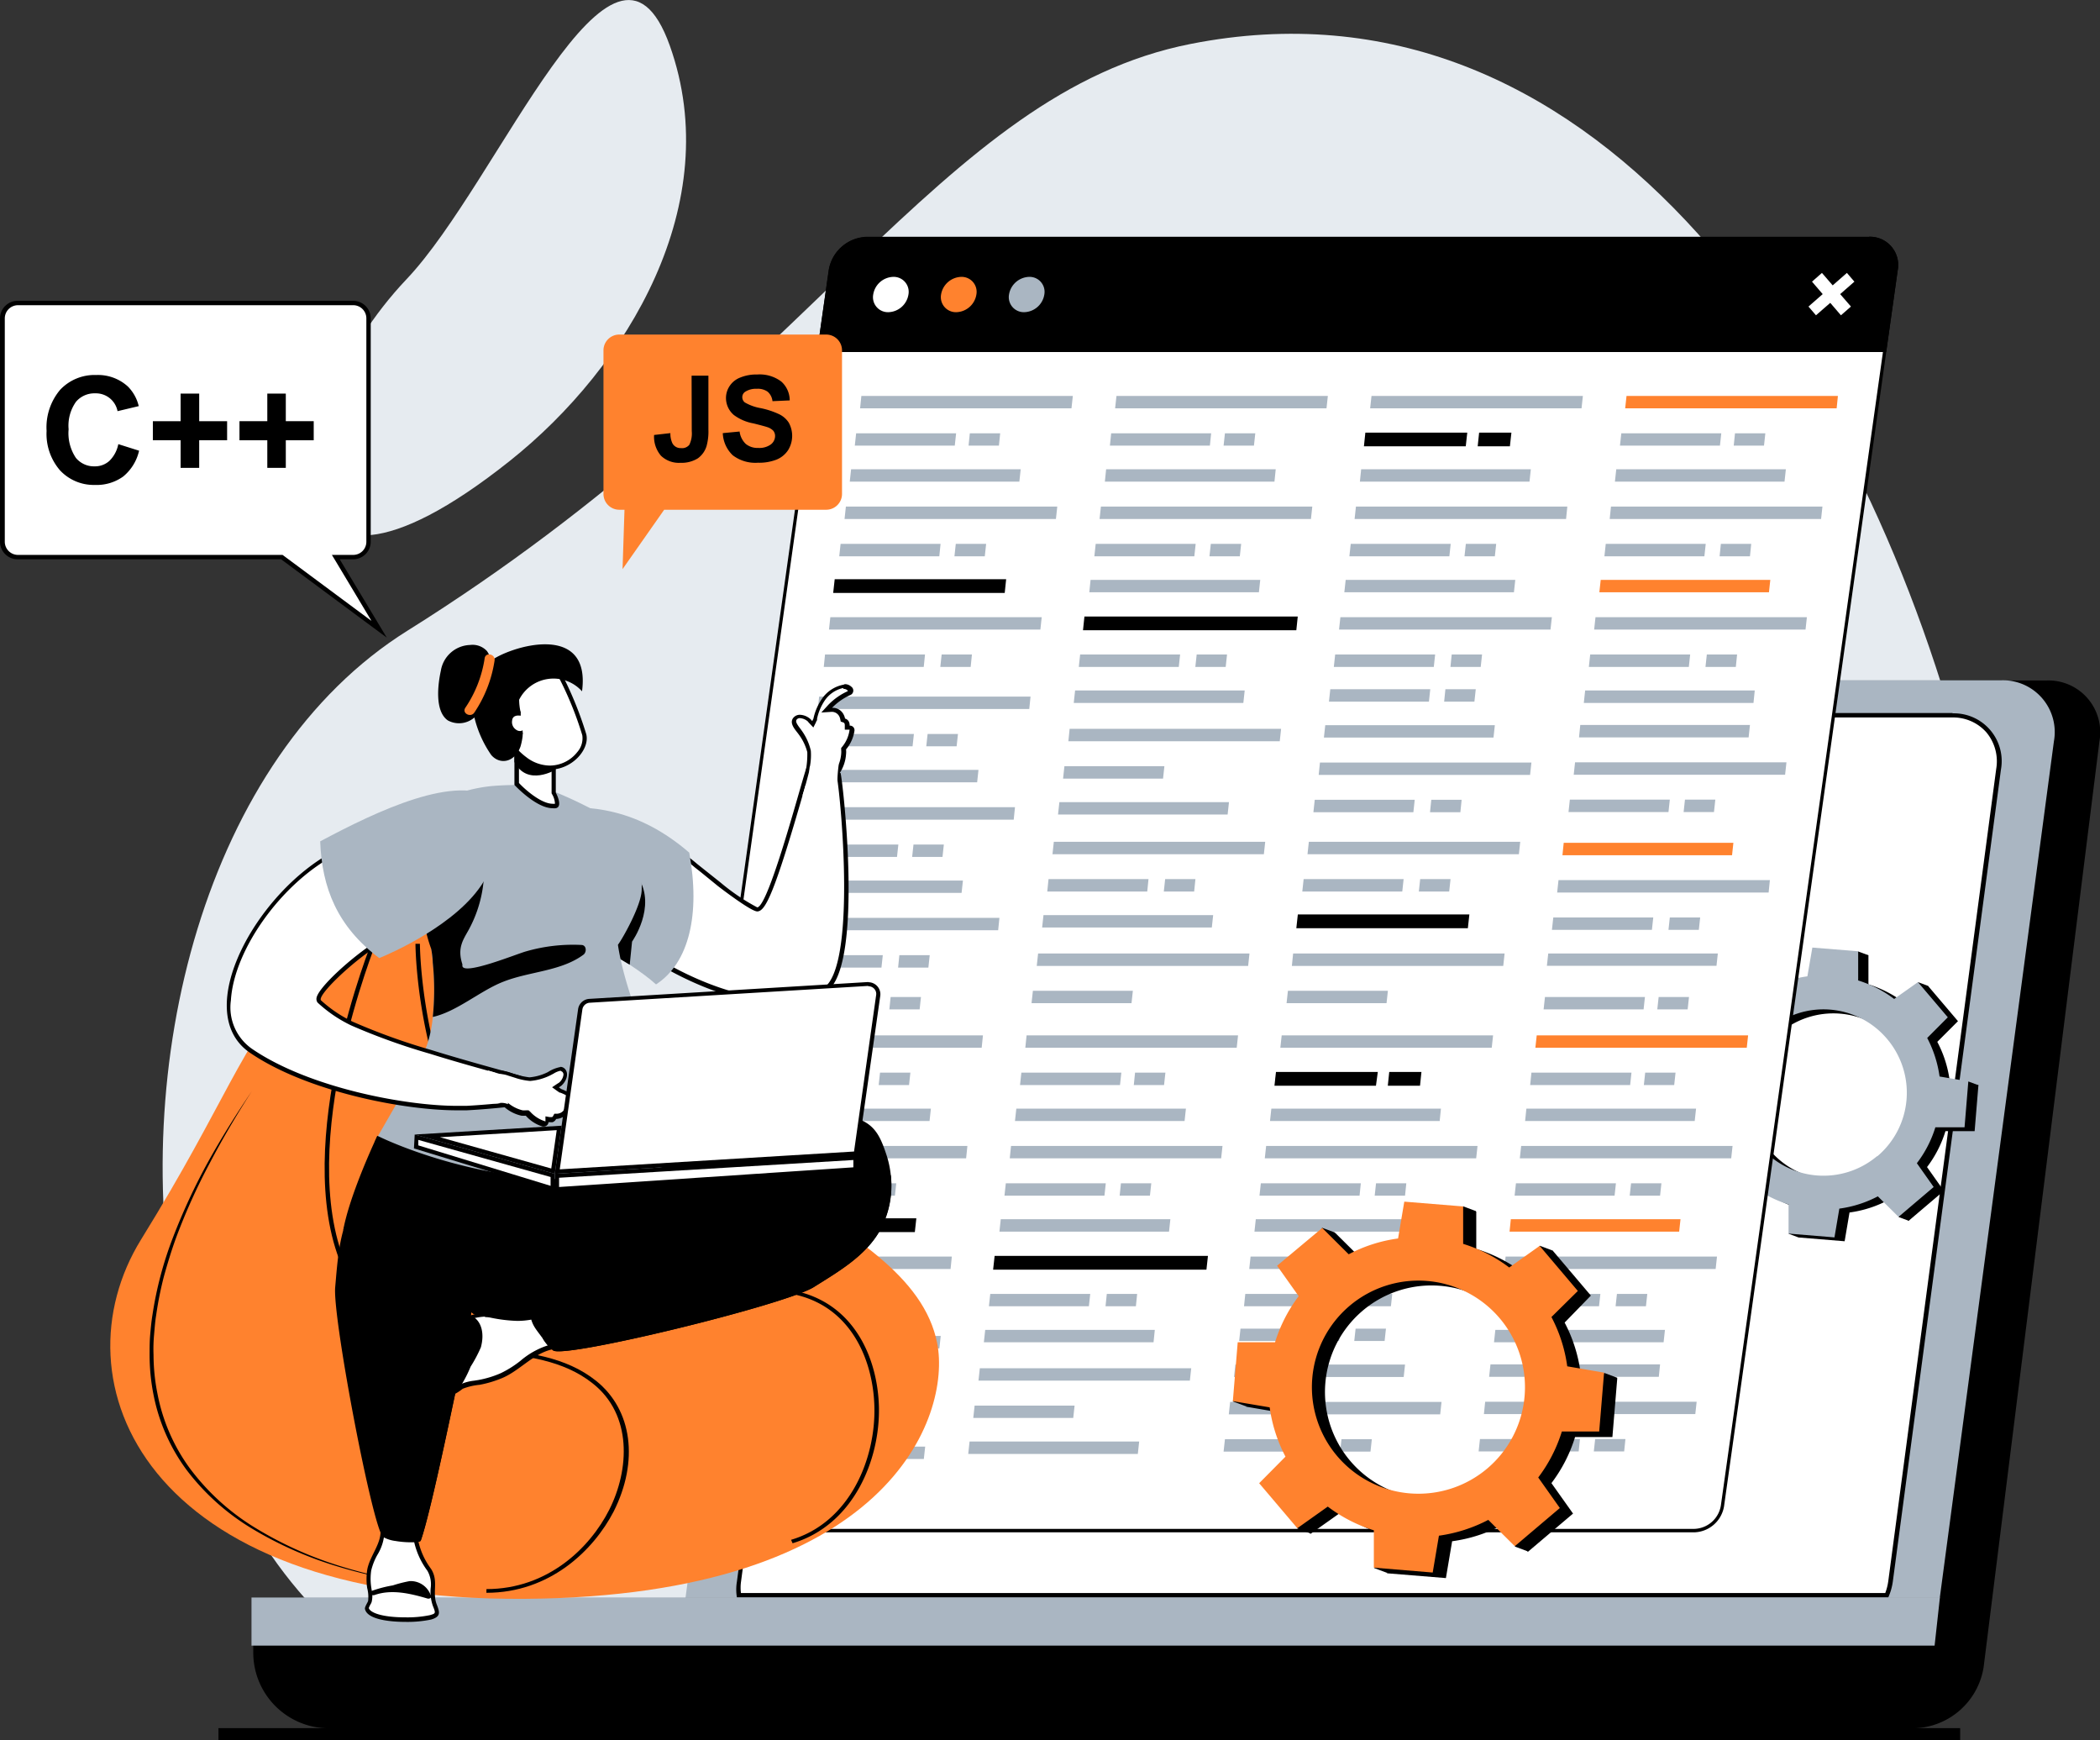 <svg id="Layer_1" data-name="Layer 1" xmlns="http://www.w3.org/2000/svg" viewBox="0 0 249.75 206.92"><rect x="0" y="0" width="249.75" height="206.92" fill="#333333" stroke="none"/><defs><style>.cls-1{fill:#e6ebf0;}.cls-2{fill:#aab6c2;}.cls-3{fill:#fff;}.cls-4{fill:#ff822e;}</style></defs><path class="cls-1" d="M715.05,31.72C685.2,37.6,670,71.41,621.89,101.49S584.41,249,660.32,229.88c72.43-18.28,75.78-16.83,123.22-15.15C842.91,216.85,809.51,13.11,715.05,31.72Z" transform="translate(-573.43 -26.5)"/><path class="cls-1" d="M634.09,81.28c14-11.15,25.68-30.61,19-49.35S632.81,48.08,621.78,59.7C605.83,76.52,604.78,104.61,634.09,81.28Z" transform="translate(-573.43 -26.5)"/><rect x="25.98" y="205.48" width="207.14" height="1.44"/><path d="M801.07,232H666.41a6.16,6.16,0,0,1-6.23-7.25l13.76-110.09a8.62,8.62,0,0,1,8.27-7.25H816.87a6.16,6.16,0,0,1,6.24,7.25L809.34,224.73A8.62,8.62,0,0,1,801.07,232Z" transform="translate(-573.43 -26.5)"/><path class="cls-2" d="M795.67,225.14H661a6.16,6.16,0,0,1-6.23-7.25l13.76-103.25a8.63,8.63,0,0,1,8.27-7.25H811.46a6.16,6.16,0,0,1,6.24,7.25L803.94,217.89A8.64,8.64,0,0,1,795.67,225.14Z" transform="translate(-573.43 -26.5)"/><path class="cls-3" d="M661.31,216.18a5.59,5.59,0,0,1,0-1.58L674.15,118a7.71,7.71,0,0,1,7.37-6.46H805.65a5.48,5.48,0,0,1,4.23,1.85,5.62,5.62,0,0,1,1.26,4.54l-12.84,96.6a6.42,6.42,0,0,1-.44,1.65Z" transform="translate(-573.43 -26.5)"/><path d="M805.65,111.81a5.26,5.26,0,0,1,4,1.75,5.36,5.36,0,0,1,1.19,4.34L798,214.5a6.44,6.44,0,0,1-.36,1.42H661.55a5.1,5.1,0,0,1,0-1.29L674.41,118a7.43,7.43,0,0,1,7.11-6.23Zm0-.53H681.52a8,8,0,0,0-7.63,6.68l-12.82,96.6a5.63,5.63,0,0,0,0,1.88H798a7,7,0,0,0,.54-1.88L811.4,118a5.68,5.68,0,0,0-5.75-6.68Z" transform="translate(-573.43 -26.5)"/><path d="M30.12,190h201a0,0,0,0,1,0,0v6.5a9,9,0,0,1-9,9h-183a9,9,0,0,1-9-9V190A0,0,0,0,1,30.12,190Z"/><polygon class="cls-2" points="230.08 195.67 29.91 195.67 29.91 189.95 230.71 189.95 230.08 195.67"/><path d="M806.29,147.92l-3.55-4.18-2.83,2a14,14,0,0,0-4.27-2.2l0-3.46-5.45-.45-.59,3.42a13.72,13.72,0,0,0-4.57,1.46l-2.47-2.44-4.18,3.54,2,2.83a13.93,13.93,0,0,0-2.2,4.28H774.7l-.45,5.46,3.42.58a13.79,13.79,0,0,0,1.47,4.58l-2.44,2.46,3.54,4.18,2.83-2a13.68,13.68,0,0,0,4.28,2.19v3.47l5.46.45.58-3.42a13.77,13.77,0,0,0,4.58-1.46l2.46,2.44,4.18-3.55-2-2.83a13.74,13.74,0,0,0,2.19-4.27h3.47l.45-5.46-3.42-.58a13.79,13.79,0,0,0-1.47-4.58Zm-8.4,16.49A9.89,9.89,0,1,1,799,150.47,9.89,9.89,0,0,1,797.89,164.41Z" transform="translate(-573.43 -26.5)"/><path d="M781.33,141.62l1.21.45-.29,2.23a13.93,13.93,0,0,1-2-.76C780.25,143.44,781.33,141.62,781.33,141.62Z" transform="translate(-573.43 -26.5)"/><polygon points="220.98 113.13 222.2 113.58 221.65 114.63 220.35 114.61 220.98 113.13"/><polygon points="228.1 116.78 229.31 117.23 229.04 118.95 227.77 118.63 228.1 116.78"/><polygon points="234.09 128.59 235.3 129.04 234.48 130.94 232.76 130.89 234.09 128.59"/><polygon points="225.8 144.71 227.01 145.16 227.35 143.97 226.02 143.04 225.8 144.71"/><polygon points="212.72 146.7 213.93 147.15 214.48 146.51 213.34 146.04 213.3 146.02 212.72 146.7"/><polygon points="205.6 143.04 206.81 143.49 207.28 142.65 205.7 141.32 205.6 143.04"/><polygon points="199.61 131.24 200.82 131.69 201.46 131.04 199.87 130.46 199.61 131.24"/><path class="cls-2" d="M805.08,147.46l-3.55-4.18-2.83,2a14,14,0,0,0-4.28-2.2v-3.47l-5.45-.44-.59,3.42a13.72,13.72,0,0,0-4.57,1.46l-2.47-2.44-4.18,3.54,2,2.83a13.93,13.93,0,0,0-2.2,4.28h-3.47l-.45,5.46,3.42.58a13.79,13.79,0,0,0,1.47,4.58l-2.44,2.46,3.54,4.18,2.83-2a13.89,13.89,0,0,0,4.28,2.19v3.47l5.46.45.58-3.42a13.77,13.77,0,0,0,4.58-1.46l2.46,2.44,4.18-3.55-2-2.83a13.55,13.55,0,0,0,2.2-4.27h3.47l.45-5.46-3.42-.58a14,14,0,0,0-1.47-4.58Zm-8.4,16.5A9.89,9.89,0,1,1,797.83,150,9.89,9.89,0,0,1,796.68,164Z" transform="translate(-573.43 -26.5)"/><path class="cls-3" d="M654,208.48a2.47,2.47,0,0,1-1.91-.83,2.53,2.53,0,0,1-.57-2.06L672.16,58.68a4.52,4.52,0,0,1,4.33-3.8H795.71A3.24,3.24,0,0,1,798.2,56a3.32,3.32,0,0,1,.73,2.66L778.28,205.54a3.5,3.5,0,0,1-3.36,2.94Z" transform="translate(-573.43 -26.5)"/><path d="M795.71,55.07a3,3,0,0,1,2.34,1,3.1,3.1,0,0,1,.69,2.51L778.09,205.51a3.3,3.3,0,0,1-3.17,2.78H654a2.28,2.28,0,0,1-1.77-.77,2.38,2.38,0,0,1-.52-1.9L672.35,58.71a4.33,4.33,0,0,1,4.14-3.64Zm0-.38H676.49a4.71,4.71,0,0,0-4.52,4l-20.65,146.9a2.64,2.64,0,0,0,2.67,3.11H774.92a3.7,3.7,0,0,0,3.55-3.11L799.12,58.65a3.36,3.36,0,0,0-3.41-4Z" transform="translate(-573.43 -26.5)"/><path d="M797.75,68.36H670.6L672,58.65a4.71,4.71,0,0,1,4.53-4H795.71a3.36,3.36,0,0,1,3.41,4Z" transform="translate(-573.43 -26.5)"/><path class="cls-2" d="M693.43,61.52a2.51,2.51,0,0,1,2.4-2.1,1.78,1.78,0,0,1,1.8,2.1,2.49,2.49,0,0,1-2.39,2.1A1.79,1.79,0,0,1,693.43,61.52Z" transform="translate(-573.43 -26.5)"/><path class="cls-4" d="M685.35,61.52a2.51,2.51,0,0,1,2.4-2.1,1.78,1.78,0,0,1,1.8,2.1,2.49,2.49,0,0,1-2.39,2.1A1.79,1.79,0,0,1,685.35,61.52Z" transform="translate(-573.43 -26.5)"/><path class="cls-3" d="M677.28,61.52a2.49,2.49,0,0,1,2.39-2.1,1.78,1.78,0,0,1,1.8,2.1,2.49,2.49,0,0,1-2.39,2.1A1.78,1.78,0,0,1,677.28,61.52Z" transform="translate(-573.43 -26.5)"/><polygon class="cls-3" points="215.5 33.49 216.68 32.45 217.96 33.93 219.65 32.45 220.54 33.49 218.85 34.97 220.13 36.45 218.94 37.49 217.67 36.01 215.97 37.49 215.08 36.45 216.77 34.97 215.5 33.49"/><polygon class="cls-2" points="109.86 79.3 110.01 77.82 98.12 77.82 97.97 79.3 109.86 79.3"/><polygon class="cls-2" points="123.73 74.86 123.89 73.39 98.75 73.39 98.59 74.86 123.73 74.86"/><polygon points="119.39 70.42 119.54 68.95 99.37 68.95 99.21 70.42 119.39 70.42"/><path d="M692.92,97h-20.4l.18-1.63h20.39Zm-20.16-.16h20l.14-1.31h-20Z" transform="translate(-573.43 -26.5)"/><polygon class="cls-2" points="115.44 79.3 115.59 77.82 111.99 77.82 111.83 79.3 115.44 79.3"/><polygon class="cls-2" points="111.71 66.15 111.86 64.67 99.97 64.67 99.81 66.15 111.71 66.15"/><polygon class="cls-2" points="125.58 61.71 125.74 60.23 100.6 60.23 100.44 61.71 125.58 61.71"/><polygon class="cls-2" points="121.23 57.27 121.39 55.8 101.22 55.8 101.06 57.27 121.23 57.27"/><polygon class="cls-2" points="117.12 66.15 117.28 64.67 113.67 64.67 113.51 66.15 117.12 66.15"/><polygon class="cls-2" points="113.55 52.99 113.71 51.52 101.82 51.52 101.66 52.99 113.55 52.99"/><polygon class="cls-2" points="127.43 48.55 127.59 47.08 102.44 47.08 102.29 48.55 127.43 48.55"/><polygon class="cls-2" points="118.8 52.99 118.95 51.52 115.34 51.52 115.19 52.99 118.8 52.99"/><polygon class="cls-2" points="104.83 115.05 104.99 113.57 93.1 113.57 92.94 115.05 104.83 115.05"/><polygon class="cls-2" points="118.71 110.61 118.86 109.14 93.72 109.14 93.56 110.61 118.71 110.61"/><polygon class="cls-2" points="114.36 106.17 114.52 104.7 94.35 104.7 94.19 106.17 114.36 106.17"/><polygon class="cls-2" points="110.41 115.05 110.57 113.57 106.96 113.57 106.81 115.05 110.41 115.05"/><polygon class="cls-2" points="106.68 101.89 106.84 100.42 94.95 100.42 94.79 101.89 106.68 101.89"/><polygon class="cls-2" points="120.56 97.46 120.71 95.98 95.57 95.98 95.42 97.46 120.56 97.46"/><polygon class="cls-2" points="116.21 93.02 116.37 91.54 96.2 91.54 96.04 93.02 116.21 93.02"/><polygon class="cls-2" points="112.09 101.89 112.25 100.42 108.64 100.42 108.48 101.89 112.09 101.89"/><polygon class="cls-2" points="108.53 88.74 108.69 87.27 96.8 87.27 96.64 88.74 108.53 88.74"/><polygon class="cls-2" points="122.41 84.3 122.56 82.83 97.42 82.83 97.26 84.3 122.41 84.3"/><polygon class="cls-2" points="113.77 88.74 113.93 87.27 110.32 87.27 110.16 88.74 113.77 88.74"/><polygon class="cls-2" points="147.87 83.58 148.03 82.1 127.86 82.1 127.7 83.58 147.87 83.58"/><polygon class="cls-2" points="140.19 79.3 140.35 77.82 128.46 77.82 128.3 79.3 140.19 79.3"/><polygon points="154.06 74.86 154.22 73.39 129.08 73.39 128.92 74.86 154.06 74.86"/><path d="M727.6,101.44H702.23l.17-1.63h25.37Zm-25.13-.16h24.92l.14-1.31H702.61Z" transform="translate(-573.43 -26.5)"/><polygon class="cls-2" points="146 96.85 146.16 95.38 125.99 95.38 125.83 96.85 146 96.85"/><polygon class="cls-2" points="138.32 92.58 138.48 91.1 126.59 91.1 126.43 92.58 138.32 92.58"/><polygon class="cls-2" points="152.2 88.14 152.36 86.66 127.21 86.66 127.06 88.14 152.2 88.14"/><polygon class="cls-2" points="149.72 70.42 149.88 68.95 129.7 68.95 129.55 70.42 149.72 70.42"/><polygon class="cls-2" points="145.77 79.3 145.93 77.82 142.32 77.82 142.16 79.3 145.77 79.3"/><polygon class="cls-2" points="144.12 110.28 144.28 108.81 124.1 108.81 123.94 110.28 144.12 110.28"/><polygon class="cls-2" points="136.44 106.01 136.59 104.53 124.7 104.53 124.55 106.01 136.44 106.01"/><polygon class="cls-2" points="150.31 101.57 150.47 100.09 125.33 100.09 125.17 101.57 150.31 101.57"/><polygon class="cls-2" points="134.57 119.28 134.73 117.81 122.84 117.81 122.68 119.28 134.57 119.28"/><polygon class="cls-2" points="148.44 114.85 148.6 113.37 123.46 113.37 123.3 114.85 148.44 114.85"/><polygon class="cls-2" points="142.02 106.01 142.17 104.53 138.57 104.53 138.41 106.01 142.02 106.01"/><polygon points="174.45 110.28 174.61 108.81 154.43 108.81 154.28 110.28 174.45 110.28"/><path d="M748,136.87h-20.4l.18-1.64h20.4Zm-20.15-.17h19.94l.14-1.31H728Z" transform="translate(-573.43 -26.5)"/><polygon class="cls-2" points="166.77 106.01 166.93 104.53 155.04 104.53 154.88 106.01 166.77 106.01"/><polygon class="cls-2" points="180.64 101.57 180.8 100.09 155.66 100.09 155.5 101.57 180.64 101.57"/><polygon class="cls-2" points="164.9 119.28 165.06 117.81 153.17 117.81 153.01 119.28 164.9 119.28"/><polygon class="cls-2" points="178.78 114.85 178.94 113.37 153.79 113.37 153.64 114.85 178.78 114.85"/><polygon class="cls-2" points="172.35 106.01 172.51 104.53 168.9 104.53 168.74 106.01 172.35 106.01"/><polygon class="cls-2" points="142.04 66.15 142.2 64.67 130.31 64.67 130.15 66.15 142.04 66.15"/><polygon class="cls-2" points="155.91 61.71 156.07 60.23 130.93 60.23 130.77 61.71 155.91 61.71"/><polygon class="cls-2" points="151.57 57.27 151.72 55.8 131.55 55.8 131.4 57.27 151.57 57.27"/><polygon class="cls-2" points="147.45 66.15 147.61 64.67 144 64.67 143.84 66.15 147.45 66.15"/><polygon class="cls-2" points="143.89 52.99 144.04 51.52 132.15 51.52 132 52.99 143.89 52.99"/><polygon class="cls-2" points="157.76 48.55 157.92 47.08 132.78 47.08 132.62 48.55 157.76 48.55"/><polygon class="cls-2" points="149.13 52.99 149.29 51.52 145.68 51.52 145.52 52.99 149.13 52.99"/><polygon class="cls-2" points="170.52 79.3 170.68 77.82 158.79 77.82 158.63 79.3 170.52 79.3"/><polygon class="cls-2" points="184.4 74.86 184.56 73.39 159.41 73.39 159.25 74.86 184.4 74.86"/><polygon class="cls-2" points="180.05 70.42 180.21 68.95 160.04 68.95 159.88 70.42 180.05 70.42"/><polygon class="cls-2" points="176.1 79.3 176.26 77.82 172.65 77.82 172.5 79.3 176.1 79.3"/><polygon class="cls-2" points="172.37 66.15 172.53 64.67 160.64 64.67 160.48 66.15 172.37 66.15"/><polygon class="cls-2" points="186.25 61.71 186.4 60.23 161.26 60.23 161.1 61.71 186.25 61.71"/><polygon class="cls-2" points="181.9 57.27 182.06 55.8 161.88 55.8 161.73 57.27 181.9 57.27"/><polygon class="cls-2" points="177.78 66.15 177.94 64.67 174.33 64.67 174.17 66.15 177.78 66.15"/><polygon class="cls-2" points="168.09 96.58 168.25 95.1 156.36 95.1 156.2 96.58 168.09 96.58"/><polygon class="cls-2" points="181.97 92.14 182.13 90.67 156.98 90.67 156.83 92.14 181.97 92.14"/><polygon class="cls-2" points="177.62 87.7 177.78 86.23 157.61 86.23 157.45 87.7 177.62 87.7"/><polygon class="cls-2" points="173.68 96.58 173.83 95.1 170.22 95.1 170.07 96.58 173.68 96.58"/><polygon class="cls-2" points="169.94 83.43 170.1 81.95 158.21 81.95 158.05 83.43 169.94 83.43"/><polygon class="cls-2" points="175.35 83.43 175.51 81.95 171.9 81.95 171.75 83.43 175.35 83.43"/><polygon points="174.22 52.99 174.38 51.52 162.49 51.52 162.33 52.99 174.22 52.99"/><path d="M747.75,79.57H735.64l.17-1.63h12.12Zm-11.87-.16h11.66l.14-1.31H736Z" transform="translate(-573.43 -26.5)"/><polygon class="cls-2" points="188.09 48.55 188.25 47.08 163.11 47.08 162.95 48.55 188.09 48.55"/><polygon points="179.46 52.99 179.62 51.52 176.01 51.52 175.85 52.99 179.46 52.99"/><path d="M753,79.57h-3.83l.17-1.63h3.84Zm-3.59-.16h3.39l.14-1.31h-3.39Z" transform="translate(-573.43 -26.5)"/><polygon class="cls-2" points="208.54 83.58 208.69 82.1 188.52 82.1 188.36 83.58 208.54 83.58"/><polygon class="cls-2" points="200.85 79.3 201.01 77.82 189.12 77.82 188.96 79.3 200.85 79.3"/><polygon class="cls-2" points="214.73 74.86 214.89 73.39 189.75 73.39 189.59 74.86 214.73 74.86"/><polygon class="cls-4" points="210.38 70.42 210.54 68.95 190.37 68.95 190.21 70.42 210.38 70.42"/><polygon class="cls-2" points="206.44 79.3 206.59 77.82 202.99 77.82 202.83 79.3 206.44 79.3"/><polygon class="cls-2" points="202.7 66.15 202.86 64.67 190.97 64.67 190.81 66.15 202.7 66.15"/><polygon class="cls-2" points="216.58 61.71 216.74 60.23 191.59 60.23 191.44 61.71 216.58 61.71"/><polygon class="cls-2" points="212.23 57.27 212.39 55.8 192.22 55.8 192.06 57.27 212.23 57.27"/><polygon class="cls-2" points="208.12 66.15 208.27 64.67 204.66 64.67 204.51 66.15 208.12 66.15"/><polygon class="cls-2" points="204.14 114.84 204.3 113.37 184.13 113.37 183.97 114.84 204.14 114.84"/><polygon class="cls-2" points="196.46 110.56 196.62 109.09 184.73 109.09 184.57 110.56 196.46 110.56"/><polygon class="cls-2" points="210.34 106.13 210.49 104.65 185.35 104.65 185.19 106.13 210.34 106.13"/><polygon class="cls-4" points="205.99 101.69 206.15 100.21 185.97 100.21 185.82 101.69 205.99 101.69"/><polygon class="cls-2" points="202.04 110.56 202.2 109.09 198.59 109.09 198.43 110.56 202.04 110.56"/><polygon class="cls-2" points="198.43 96.56 198.59 95.08 186.7 95.08 186.54 96.56 198.43 96.56"/><polygon class="cls-2" points="212.3 92.12 212.46 90.64 187.32 90.64 187.16 92.12 212.3 92.12"/><polygon class="cls-2" points="207.96 87.68 208.12 86.2 187.94 86.2 187.79 87.68 207.96 87.68"/><polygon class="cls-2" points="203.84 96.56 204 95.08 200.39 95.08 200.23 96.56 203.84 96.56"/><polygon class="cls-2" points="204.55 52.99 204.71 51.52 192.82 51.52 192.66 52.99 204.55 52.99"/><polygon class="cls-4" points="218.43 48.55 218.58 47.08 193.44 47.08 193.28 48.55 218.43 48.55"/><polygon class="cls-2" points="209.79 52.99 209.95 51.52 206.34 51.52 206.19 52.99 209.79 52.99"/><polygon class="cls-2" points="99.17 155.32 99.33 153.85 87.44 153.85 87.28 155.32 99.17 155.32"/><polygon class="cls-2" points="113.05 150.89 113.2 149.41 88.06 149.41 87.91 150.89 113.05 150.89"/><polygon points="108.7 146.45 108.86 144.97 88.69 144.97 88.53 146.45 108.7 146.45"/><path d="M682.23,173H661.84l.17-1.64h20.4Zm-20.15-.16H682l.14-1.32H662.22Z" transform="translate(-573.43 -26.5)"/><polygon class="cls-2" points="104.75 155.32 104.91 153.85 101.3 153.85 101.14 155.32 104.75 155.32"/><polygon class="cls-2" points="101.02 142.17 101.18 140.7 89.29 140.7 89.13 142.17 101.02 142.17"/><polygon class="cls-2" points="114.9 137.73 115.05 136.26 89.91 136.26 89.75 137.73 114.9 137.73"/><polygon class="cls-2" points="110.55 133.29 110.71 131.82 90.53 131.82 90.38 133.29 110.55 133.29"/><polygon class="cls-2" points="106.43 142.17 106.59 140.7 102.98 140.7 102.82 142.17 106.43 142.17"/><polygon class="cls-2" points="102.87 129.02 103.03 127.54 91.14 127.54 90.98 129.02 102.87 129.02"/><polygon class="cls-2" points="116.75 124.58 116.9 123.11 91.76 123.11 91.6 124.58 116.75 124.58"/><polygon class="cls-2" points="108.11 129.02 108.27 127.54 104.66 127.54 104.5 129.02 108.11 129.02"/><polygon class="cls-2" points="109.87 173.48 110.03 172.01 84.89 172.01 84.73 173.48 109.87 173.48"/><polygon class="cls-2" points="105.53 169.04 105.68 167.57 85.51 167.57 85.35 169.04 105.53 169.04"/><polygon class="cls-2" points="97.84 164.77 98 163.29 86.11 163.29 85.95 164.77 97.84 164.77"/><polygon class="cls-2" points="111.72 160.33 111.88 158.85 86.74 158.85 86.58 160.33 111.72 160.33"/><polygon class="cls-2" points="103.09 164.77 103.25 163.29 99.64 163.29 99.48 164.77 103.09 164.77"/><polygon class="cls-2" points="137.19 159.6 137.34 158.13 117.17 158.13 117.01 159.6 137.19 159.6"/><polygon class="cls-2" points="129.5 155.32 129.66 153.85 117.77 153.85 117.61 155.32 129.5 155.32"/><polygon points="143.38 150.89 143.54 149.41 118.39 149.41 118.24 150.89 143.38 150.89"/><path d="M716.91,177.47H691.54l.18-1.64h25.37Zm-25.12-.16H716.7l.14-1.32H691.93Z" transform="translate(-573.43 -26.5)"/><polygon class="cls-2" points="135.32 172.88 135.48 171.4 115.31 171.4 115.15 172.88 135.32 172.88"/><polygon class="cls-2" points="127.64 168.6 127.8 167.13 115.91 167.13 115.75 168.6 127.64 168.6"/><polygon class="cls-2" points="141.51 164.16 141.67 162.69 116.53 162.69 116.37 164.16 141.51 164.16"/><polygon class="cls-2" points="139.03 146.45 139.19 144.97 119.02 144.97 118.86 146.45 139.03 146.45"/><polygon class="cls-2" points="135.09 155.32 135.24 153.85 131.63 153.85 131.48 155.32 135.09 155.32"/><polygon class="cls-2" points="131.35 142.17 131.51 140.7 119.62 140.7 119.46 142.17 131.35 142.17"/><polygon class="cls-2" points="145.23 137.73 145.39 136.26 120.24 136.26 120.09 137.73 145.23 137.73"/><polygon class="cls-2" points="140.88 133.29 141.04 131.82 120.87 131.82 120.71 133.29 140.88 133.29"/><polygon class="cls-2" points="136.76 142.17 136.92 140.7 133.31 140.7 133.16 142.17 136.76 142.17"/><polygon class="cls-2" points="133.2 129.02 133.36 127.54 121.47 127.54 121.31 129.02 133.2 129.02"/><polygon class="cls-2" points="147.08 124.58 147.24 123.11 122.09 123.11 121.94 124.58 147.08 124.58"/><polygon class="cls-2" points="138.44 129.02 138.6 127.54 134.99 127.54 134.84 129.02 138.44 129.02"/><polygon class="cls-2" points="104.13 120.02 104.29 118.55 92.4 118.55 92.24 120.02 104.13 120.02"/><polygon class="cls-2" points="109.37 120.02 109.53 118.55 105.92 118.55 105.77 120.02 109.37 120.02"/><polygon class="cls-2" points="195.47 120.02 195.63 118.55 183.74 118.55 183.58 120.02 195.47 120.02"/><polygon class="cls-2" points="200.71 120.02 200.87 118.55 197.26 118.55 197.1 120.02 200.71 120.02"/><polygon class="cls-2" points="159.84 155.32 160 153.85 148.1 153.85 147.95 155.32 159.84 155.32"/><polygon class="cls-2" points="173.71 150.89 173.87 149.41 148.73 149.41 148.57 150.89 173.71 150.89"/><polygon class="cls-2" points="169.37 146.45 169.53 144.97 149.35 144.97 149.19 146.45 169.37 146.45"/><polygon class="cls-2" points="165.42 155.32 165.58 153.85 161.97 153.85 161.81 155.32 165.42 155.32"/><polygon class="cls-2" points="161.69 142.17 161.84 140.7 149.95 140.7 149.79 142.17 161.69 142.17"/><polygon class="cls-2" points="175.56 137.73 175.72 136.26 150.58 136.26 150.42 137.73 175.56 137.73"/><polygon class="cls-2" points="171.22 133.29 171.37 131.82 151.2 131.82 151.04 133.29 171.22 133.29"/><polygon class="cls-2" points="167.1 142.17 167.25 140.7 163.65 140.7 163.49 142.17 167.1 142.17"/><polygon class="cls-2" points="157.41 172.6 157.57 171.13 145.68 171.13 145.52 172.6 157.41 172.6"/><polygon class="cls-2" points="171.28 168.17 171.44 166.69 146.3 166.69 146.14 168.17 171.28 168.17"/><polygon class="cls-2" points="166.94 163.73 167.1 162.25 146.92 162.25 146.76 163.73 166.94 163.73"/><polygon class="cls-2" points="162.99 172.6 163.15 171.13 159.54 171.13 159.38 172.6 162.99 172.6"/><polygon class="cls-2" points="159.26 159.45 159.41 157.98 147.53 157.98 147.37 159.45 159.26 159.45"/><polygon class="cls-2" points="164.67 159.45 164.83 157.98 161.22 157.98 161.06 159.45 164.67 159.45"/><polygon points="163.53 129.02 163.69 127.54 151.8 127.54 151.64 129.02 163.53 129.02"/><path d="M737.07,155.6H725l.18-1.64h12.11Zm-11.88-.16h11.67l.14-1.32H725.33Z" transform="translate(-573.43 -26.5)"/><polygon class="cls-2" points="177.41 124.58 177.57 123.11 152.43 123.11 152.27 124.58 177.41 124.58"/><polygon points="168.78 129.02 168.94 127.54 165.33 127.54 165.17 129.02 168.78 129.02"/><path d="M742.31,155.6h-3.83l.17-1.64h3.83Zm-3.59-.16h3.38l.14-1.32h-3.38Z" transform="translate(-573.43 -26.5)"/><polygon class="cls-2" points="197.85 159.6 198.01 158.13 177.84 158.13 177.68 159.6 197.85 159.6"/><polygon class="cls-2" points="190.17 155.32 190.33 153.85 178.44 153.85 178.28 155.32 190.17 155.32"/><polygon class="cls-2" points="204.04 150.89 204.2 149.41 179.06 149.41 178.9 150.89 204.04 150.89"/><polygon class="cls-4" points="199.7 146.45 199.86 144.97 179.68 144.97 179.53 146.45 199.7 146.45"/><polygon class="cls-2" points="195.75 155.32 195.91 153.85 192.3 153.85 192.14 155.32 195.75 155.32"/><polygon class="cls-2" points="192.02 142.17 192.18 140.7 180.29 140.7 180.13 142.17 192.02 142.17"/><polygon class="cls-2" points="205.89 137.73 206.05 136.26 180.91 136.26 180.75 137.73 205.89 137.73"/><polygon class="cls-2" points="201.55 133.29 201.71 131.82 181.53 131.82 181.38 133.29 201.55 133.29"/><polygon class="cls-2" points="197.43 142.17 197.59 140.7 193.98 140.7 193.82 142.17 197.43 142.17"/><polygon class="cls-2" points="187.75 172.58 187.9 171.11 176.01 171.11 175.85 172.58 187.75 172.58"/><polygon class="cls-2" points="201.62 168.14 201.78 166.67 176.63 166.67 176.48 168.14 201.62 168.14"/><polygon class="cls-2" points="197.28 163.71 197.43 162.23 177.26 162.23 177.1 163.71 197.28 163.71"/><polygon class="cls-2" points="193.16 172.58 193.31 171.11 189.71 171.11 189.55 172.58 193.16 172.58"/><polygon class="cls-2" points="193.87 129.02 194.03 127.54 182.13 127.54 181.98 129.02 193.87 129.02"/><polygon class="cls-4" points="207.74 124.58 207.9 123.11 182.76 123.11 182.6 124.58 207.74 124.58"/><polygon class="cls-2" points="199.11 129.02 199.27 127.54 195.66 127.54 195.5 129.02 199.11 129.02"/><path class="cls-4" d="M609.67,141.83c8.16-9.84,17.23-4.76,19.54-2,21,25.43,52.56,30.53,55.68,46.39,1.68,8.58-5.57,30.08-49.06,30.39-45.39.32-56-25.94-45.62-42.73S601.51,151.67,609.67,141.83Z" transform="translate(-573.43 -26.5)"/><path d="M631.28,215.89v-.44c7.26,0,12.3-4.87,14.61-9.44,2.41-4.78,2.74-11.29-1.95-15-3.54-2.83-8.08-3.3-12.48-3.75-6.72-.69-13.66-1.41-17.4-10.29-6.12-14.52,3.59-38.5,3.69-38.74l.5.13c-.09.24-9.75,24.09-3.69,38.47,3.64,8.63,10.11,9.29,17,10,4.48.46,9.12.94,12.78,3.87,4.28,3.44,5.09,9.53,2.07,15.53C644,210.87,638.8,215.89,631.28,215.89Z" transform="translate(-573.43 -26.5)"/><path d="M667.69,210l-.18-.41c7-2.07,10.06-9.64,9.91-15.79-.12-5.3-2.55-11.57-9-13.26a41.56,41.56,0,0,0-11.07-1.27c-5.7-.07-10.61-.13-20-6.93-14.39-10.44-14.51-33.39-14.51-33.62h.53c0,.23.13,23,14.33,33.3,9.22,6.69,14,6.75,19.63,6.82a42.44,42.44,0,0,1,11.24,1.29c6.73,1.76,9.26,8.21,9.39,13.67C678.1,200,675,207.8,667.69,210Z" transform="translate(-573.43 -26.5)"/><path d="M625,215a57.16,57.16,0,0,1-11.31-2.21,44.56,44.56,0,0,1-10.25-4.51,27.64,27.64,0,0,1-7.82-7,22.2,22.2,0,0,1-3.93-8.93,24.5,24.5,0,0,1-.47-4.74c0-.8,0-1.59.07-2.38s.14-1.58.27-2.37a43.32,43.32,0,0,1,2.46-9.27,72.56,72.56,0,0,1,4.12-8.87c1.59-2.88,3.36-5.7,5.23-8.46-1.8,2.8-3.48,5.64-5,8.55a72.88,72.88,0,0,0-4,8.87c-.55,1.51-1,3-1.44,4.57a41.58,41.58,0,0,0-.93,4.65c-.13.78-.18,1.57-.25,2.35s-.09,1.57-.06,2.35a23.75,23.75,0,0,0,.48,4.68,22,22,0,0,0,3.83,8.8,27.58,27.58,0,0,0,7.65,7,44.47,44.47,0,0,0,10.09,4.59A57.42,57.42,0,0,0,625,215Z" transform="translate(-573.43 -26.5)"/><path class="cls-3" d="M666,145.53c-5.26,0-11.42-2.81-15.43-5.44a14.55,14.55,0,0,1-2.34-1.79c-1.05-1.15-2.47-7-1.07-10.19a3,3,0,0,1,2.9-2,6,6,0,0,1,1.72.29,24,24,0,0,1,4.43,3l.72.58,2.06,1.65c1.31,1,4,3,4.5,3,1.06-.11,2.65-4.94,5.22-13.82.37-1.29.69-2.42.84-2.84a22.3,22.3,0,0,0,3.62.61c.39,2.18,2.55,22.79-1.61,25.57a2.81,2.81,0,0,1-.51.29A11.43,11.43,0,0,1,666,145.53Z" transform="translate(-573.43 -26.5)"/><path d="M669.71,118.28a22.36,22.36,0,0,0,3.25.56c.54,3.17,2.28,22.56-1.57,25.13a2.93,2.93,0,0,1-.46.27,11.22,11.22,0,0,1-4.94,1c-5.2,0-11.31-2.79-15.29-5.4a14.14,14.14,0,0,1-2.29-1.75c-1-1.09-2.37-6.87-1-9.92a2.73,2.73,0,0,1,2.68-1.81,5.81,5.81,0,0,1,1.64.28,26,26,0,0,1,4.34,3l.76.6,2,1.63s3.88,3,4.65,3h.06c.94-.09,2-2.21,5.4-14,.31-1.06.6-2.08.77-2.61Zm-.32-.59c-.27.3-4.45,16.56-5.9,16.7h0a24.49,24.49,0,0,1-4.34-2.93l-2.79-2.22a22.82,22.82,0,0,0-4.51-3,6.25,6.25,0,0,0-1.78-.3c-5.7,0-3.6,10.84-2,12.57a14.66,14.66,0,0,0,2.38,1.83c3.45,2.26,9.81,5.48,15.57,5.48a11.73,11.73,0,0,0,5.16-1.09,3.2,3.2,0,0,0,.54-.32c4.58-3.05,1.83-26,1.67-26h-.18a24.53,24.53,0,0,1-3.79-.66Z" transform="translate(-573.43 -26.5)"/><path class="cls-2" d="M640.39,134.55c.68,2.88,7.79,6,11.06,9,3.94-2.55,5.29-8.36,3.95-15.67-6-5.17-11.78-5.85-17.47-5.17C633,123.36,639.8,132.07,640.39,134.55Z" transform="translate(-573.43 -26.5)"/><path class="cls-3" d="M671,120.38a2.56,2.56,0,0,1-1.45-.56c-.26-.29-.17-.87-.1-1.33,0,0,.09-.65.11-.83a7.1,7.1,0,0,0,.11-1.73,6.53,6.53,0,0,0-1-2.2l-.25-.33c-.44-.58-.73-1-.43-1.39a.71.71,0,0,1,.59-.27,1.79,1.79,0,0,1,1.08.44l.12.13.09.1.24.26.16-.32.06-.12a.61.61,0,0,1,.07-.14,6.65,6.65,0,0,1,1-2.34,3.74,3.74,0,0,1,2.38-1.59.87.87,0,0,1,.6.22.37.37,0,0,1,.14.34.28.28,0,0,1-.18.23,7,7,0,0,0-2.24,1.57l-.42.45.62,0a1.22,1.22,0,0,1,1.12.65,1.67,1.67,0,0,1,.16.43l0,.14.14,0a.56.56,0,0,1,.3.23.74.74,0,0,1,.08.38v.26h.27a.32.32,0,0,1,.27.11.25.25,0,0,1,.06.21,4.18,4.18,0,0,1-.91,2.1l-.07.09,0,.11a3,3,0,0,1,0,.52,4.39,4.39,0,0,1-.84,2.29,5.48,5.48,0,0,1-.76,1.18,1.6,1.6,0,0,1-1.13.72Z" transform="translate(-573.43 -26.5)"/><path d="M673.76,108.41a.65.65,0,0,1,.44.16.17.17,0,0,1,.06.11s0,0,0,0a7.5,7.5,0,0,0-2.32,1.63l-.83.91,1.23-.08h.06a1,1,0,0,1,.84.53,1.3,1.3,0,0,1,.12.35l.06.28.27.09a.28.28,0,0,1,.16.11.5.5,0,0,1,.05.26l0,.5h.5s.07,0,.07,0a4,4,0,0,1-.85,2l-.15.18,0,.22a2.39,2.39,0,0,1,0,.48,4.21,4.21,0,0,1-.8,2.16l0,0v0a5,5,0,0,1-.71,1.09c-.35.41-.62.64-1,.64h0a2.35,2.35,0,0,1-1.27-.47c-.19-.21-.11-.74,0-1.13,0-.11,0-.21,0-.3s0-.36.07-.54a7.26,7.26,0,0,0,.1-1.83,6.56,6.56,0,0,0-1-2.27c-.07-.11-.16-.22-.25-.35-.43-.56-.6-.86-.43-1.08a.46.46,0,0,1,.39-.17,1.6,1.6,0,0,1,.92.38l.08.1.1.11.49.52.32-.63s0-.1.07-.14a.54.54,0,0,1,.05-.11l0-.07v-.09a6.2,6.2,0,0,1,.91-2.16,3.58,3.58,0,0,1,2.18-1.49Zm0-.5a4,4,0,0,0-2.59,1.7,6.5,6.5,0,0,0-1,2.34c-.06.1-.09.2-.14.29-.08-.08-.14-.17-.22-.24a2,2,0,0,0-1.25-.51,1,1,0,0,0-.78.36c-.55.68.3,1.48.66,2a6.06,6.06,0,0,1,1,2.08,10.4,10.4,0,0,1-.18,2.22c-.06.53-.28,1.36.12,1.82a2.83,2.83,0,0,0,1.62.64h.07a1.83,1.83,0,0,0,1.32-.81,6.08,6.08,0,0,0,.78-1.2,4.66,4.66,0,0,0,.88-2.43,2.59,2.59,0,0,0,0-.56,4.46,4.46,0,0,0,1-2.22.54.54,0,0,0-.57-.61h0a1,1,0,0,0-.11-.5.74.74,0,0,0-.44-.34,1.73,1.73,0,0,0-.18-.5,1.45,1.45,0,0,0-1.27-.78h-.09a7,7,0,0,1,2.17-1.52.57.57,0,0,0,.1-1,1.09,1.09,0,0,0-.77-.29Z" transform="translate(-573.43 -26.5)"/><path class="cls-3" d="M669.77,117.8s-.56,2.22-.86,3.13,3.19.73,3.19.73l.92-2.33a16.48,16.48,0,0,1,.14-1.79c.13-.8-2.11-2.08-2.28-1.5A8.65,8.65,0,0,1,669.77,117.8Z" transform="translate(-573.43 -26.5)"/><path d="M648.32,141.21l.28-2.75s2.91-4.08.78-7.54-7.87,1.49-7.87,1.49l2.29,6.11Z" transform="translate(-573.43 -26.5)"/><path d="M614.25,172.76c2.66,2,5.39,4,8.23,5.73,5.79,3.62,12.43,7.45,19.42,7.79,3.15.16,5.46-2.11,7.91-3.81q5.1-3.56,10.1-7.22a104.18,104.18,0,0,0,9.11-7.08c1.65-1.5,3.65-3.23,3.31-5.59,3.07-.29,2.47,1.55,5.56,2.32.75.19-2-5.28-2.75-5.47-6-1.5-6.48-.17-11.58,2.15-6.35,2.9-13.18,2.44-20.15,1.94-4.44-.31-8.91-.81-13.38-1.18a.48.48,0,0,0-.48-.35,41.94,41.94,0,0,1-6.5.1c-1.65-.11-3.22-.29-4.75-.52C617.78,162.68,615,168.7,614.25,172.76Z" transform="translate(-573.43 -26.5)"/><path d="M618.27,161.64c0,.07-.3.64-.29.7.39,4,6,4.84,9.08,4.9,1.29,0,2.6,0,3.89,0,5.06.94,10.48,1.47,15.51.21a.61.61,0,0,0,.1-1.16c-3-1.26-6.77-.83-10.21-.52a33,33,0,0,1-4-.81c-2.68-.75-5.23-1.86-8-2.48a12,12,0,0,1-1.35-.39C621,162,618.08,161.51,618.27,161.64Z" transform="translate(-573.43 -26.5)"/><path class="cls-2" d="M656.73,163.66c-18.16,7.92-38.26-2-38.34-2.08.34-.65,4.4-7.51,5.51-10a14,14,0,0,0,1-4.19,31.8,31.8,0,0,0,0-6.45c-.07-.78-.15-1.37-.19-1.65a.44.44,0,0,1,0-.1c-1.46-7.27-4.64-15.89,3.8-18.55a17.54,17.54,0,0,1,3.7-.7h0a36.16,36.16,0,0,1,5.35,0,50.37,50.37,0,0,1,5.51,2.38c1,.5,2.06,1.08,3.07,1.72,3,1.91,3.71,5.74,3.6,8.35-.07,1.81-2.23,5.66-2.82,6.45C648.18,147.38,655.33,161.17,656.73,163.66Z" transform="translate(-573.43 -26.5)"/><path class="cls-3" d="M639.15,122.35c-1.67,0-3.88-2.2-4.29-2.62v-4.1l4.42,1.83v3.3l0,.06c.22.41.47,1.1.34,1.38a.2.2,0,0,1-.17.12A1.84,1.84,0,0,1,639.15,122.35Z" transform="translate(-573.43 -26.5)"/><path d="M635.11,116l3.92,1.63v3.2l.06.11a2.36,2.36,0,0,1,.34,1.13,1.27,1.27,0,0,1-.28,0c-1.35,0-3.26-1.67-4-2.47V116Zm-.5-.74v4.57s2.56,2.77,4.54,2.77a1.58,1.58,0,0,0,.38,0c.91-.18,0-1.86,0-1.86v-3.41l-4.92-2Z" transform="translate(-573.43 -26.5)"/><path d="M634.61,117.1v-1.89s2.43,2.37,4.92,2.8C639.53,118,636.15,120.09,634.61,117.1Z" transform="translate(-573.43 -26.5)"/><path class="cls-3" d="M638.81,117.76a4.89,4.89,0,0,1-2.94-1.06c-3.46-2.56-3.54-7-3.53-7.9l7.46-2.45a40.89,40.89,0,0,1,3.11,7.51,2.66,2.66,0,0,1-.64,2.19A4.41,4.41,0,0,1,638.81,117.76Z" transform="translate(-573.43 -26.5)"/><path d="M639.68,106.65a40.51,40.51,0,0,1,3,7.27,2.48,2.48,0,0,1-.59,2,4.18,4.18,0,0,1-3.27,1.61,4.65,4.65,0,0,1-2.8-1c-3.17-2.35-3.42-6.35-3.42-7.52l7.09-2.33Zm.25-.61-7.83,2.57s-.38,5.32,3.62,8.29a5.1,5.1,0,0,0,3.09,1.11c2.72,0,4.79-2.47,4.34-4.22a43,43,0,0,0-3.22-7.75Z" transform="translate(-573.43 -26.5)"/><path d="M625.86,106.25a3.64,3.64,0,0,1,3.48-3.06,2.33,2.33,0,0,1,2,.72,2.2,2.2,0,0,1,.42,1.2c2.2-1.71,12-4.81,10.89,3.59a4.57,4.57,0,0,0-7.48,1,7,7,0,0,0,.16,1.41,7.27,7.27,0,0,1,0,4.16c-.68,1.89-2.44,2.21-3.48,1a13.31,13.31,0,0,1-2-4.46,2.78,2.78,0,0,1-3.16.35C625.1,111.05,625.51,107.85,625.86,106.25Z" transform="translate(-573.43 -26.5)"/><path class="cls-3" d="M635.77,111.44s-1.53-.51-1.68.69,1,1.76,1.52,1.48S636.16,111.88,635.77,111.44Z" transform="translate(-573.43 -26.5)"/><path d="M635.29,113.93a1.37,1.37,0,0,1-.79-.27,1.58,1.58,0,0,1-.66-1.56,1.13,1.13,0,0,1,.49-.83,2.05,2.05,0,0,1,1.51-.07l.07,0,0,0a2.27,2.27,0,0,1,.3,1.68,1.19,1.19,0,0,1-.53.88A.85.85,0,0,1,635.29,113.93Zm-.2-2.35a.93.93,0,0,0-.5.12.6.6,0,0,0-.25.46,1.07,1.07,0,0,0,.45,1.09.76.76,0,0,0,.7.14.79.79,0,0,0,.26-.53,2,2,0,0,0-.13-1.21A2.44,2.44,0,0,0,635.09,111.58Z" transform="translate(-573.43 -26.5)"/><path d="M642.84,140c-2.67,2-6.46,2-9.55,3.23-2.72,1.05-5.53,3.56-8.39,4.19a31.8,31.8,0,0,0,0-6.45,10.64,10.64,0,0,0-.19-1.65s-1.72-4.54-.39-5.77c3.5-3.31,6.42-6.52,6.42-6.52a15,15,0,0,1-1.62,10.12c-.61,1.1-1.33,2.09-.7,4,0,0,0,.08,0,.14-.09,1.33,6.6-1.42,7.58-1.67a20.14,20.14,0,0,1,6.6-.76C643.17,138.89,643.23,139.67,642.84,140Z" transform="translate(-573.43 -26.5)"/><path d="M629.81,182.77c4.62,1.6,5.9-.31,10.8,0,3.9.23,6.44-3.09,9.21-5.43,4-3.43,7.92-7.07,12.6-9.62,1.51-.82,5.85-2.63,5.77-4.8-.1-2.48-3.67-.3-4.47.2-1.71,1-3.16,2.46-4.75,3.66-2.16,1.63-4.55-.4-7,.66-4.35,1.86-8.94-.08-13.43,1.42-1.52.5-3.13-.07-4.73.07a20.37,20.37,0,0,1-3.22-.26c-1.12-.06-3.38-1.18-4.3-.48-.21.16.69,9.49.81,9.72a2.65,2.65,0,0,0,.26.39l-1.05.19C625.69,178.57,629.24,182.57,629.81,182.77Z" transform="translate(-573.43 -26.5)"/><path class="cls-3" d="M627.05,192.08a1.5,1.5,0,0,1-1.12-.62c-1.34-1.56-1.77-5.36-1.59-6.48s.57-1.14,1.49-1.14h.47a8.19,8.19,0,0,0,2.53-.51,7.2,7.2,0,0,1,2.28-.48,4.4,4.4,0,0,1,.73.07,17.72,17.72,0,0,0,3.13.38,10.1,10.1,0,0,0,1.35-.1l.51-.11a3.24,3.24,0,0,1,.84-.15,1.09,1.09,0,0,1,.33.05c1.1.43,1.72,2.28,1.61,3.31a.09.09,0,0,1-.08.09l-.14,0,0,.13a9.61,9.61,0,0,0-3.87,2A13.75,13.75,0,0,1,633.1,190a12.28,12.28,0,0,1-2.74.83c-.17,0-.34.06-.52.09a5.16,5.16,0,0,0-1.53.4l-.25.18a3.6,3.6,0,0,1-.8.52A.75.75,0,0,1,627.05,192.08Z" transform="translate(-573.43 -26.5)"/><path d="M631.11,183.11a3.23,3.23,0,0,1,.69.07,17.93,17.93,0,0,0,3.17.38,9.2,9.2,0,0,0,1.39-.11,4.19,4.19,0,0,0,.53-.11,3.39,3.39,0,0,1,.78-.14.61.61,0,0,1,.24,0c.91.35,1.51,2,1.46,2.94l-.17,0-.06.17a9.49,9.49,0,0,0-3.82,2,12.42,12.42,0,0,1-2.32,1.46,11.83,11.83,0,0,1-2.69.82l-.51.08a5.29,5.29,0,0,0-1.6.43l-.29.2a5.11,5.11,0,0,1-.69.48h-.16a1.23,1.23,0,0,1-.94-.53c-1.24-1.46-1.72-5.16-1.53-6.28.13-.81.38-.93,1.24-.93h.47a8.46,8.46,0,0,0,2.6-.52,7.23,7.23,0,0,1,2.21-.47Zm0-.5c-1.7,0-3,1-4.81,1h-.47c-.94,0-1.54.16-1.74,1.35-.25,1.55.6,7.39,3,7.39l.24,0a6.16,6.16,0,0,0,1.13-.72,7.43,7.43,0,0,1,2-.47,13.11,13.11,0,0,0,2.8-.85c2.12-.94,3.78-3.05,6.1-3.41a.32.32,0,0,0,.27-.21.34.34,0,0,0,.28-.31c.13-1.15-.57-3.1-1.77-3.57a1.16,1.16,0,0,0-.42-.07,9.28,9.28,0,0,0-1.39.26,8.53,8.53,0,0,1-1.31.1,16.72,16.72,0,0,1-3.08-.38,5.38,5.38,0,0,0-.78-.07Z" transform="translate(-573.43 -26.5)"/><path d="M638,185.68s0,0,0,0a5.35,5.35,0,0,0,1.23,1.4c1.44.95,27.61-5.42,31-7.55,2.89-1.82,6.15-3.68,7.87-6.76a11.46,11.46,0,0,0,.74-9c-.8-2.41-1.52-3.84-4.21-4.49-3-.73-6.81.42-9.59,1.55a37,37,0,0,0-9.78,6.32c-3.08,2.65-16.12,12.44-18.81,15.53C636.69,184.11,637.09,184.42,638,185.68Z" transform="translate(-573.43 -26.5)"/><path d="M627.84,183.32l1.65-.38c1.26.62,1.56,2.18,1.13,3.76a16.37,16.37,0,0,1-1.22,2.3,15,15,0,0,1-1.6,2.94c-.34.45-.95-.11-.65-.55,1.52-2.25,1.17-4.92.63-7.41C627.68,183.51,627.61,183,627.84,183.32Z" transform="translate(-573.43 -26.5)"/><path d="M638,185.68s0,0,0,0a5.35,5.35,0,0,0,1.23,1.4c1.44.95,27.61-5.42,31-7.55,2.89-1.82,6.15-3.68,7.87-6.76a10.93,10.93,0,0,0,1.27-6.56A54.6,54.6,0,0,1,672.2,173a41.74,41.74,0,0,1-12.13,5.8,81.68,81.68,0,0,1-11.14,2.55,28.3,28.3,0,0,0-9.32,3.05A6.49,6.49,0,0,0,638,185.68Z" transform="translate(-573.43 -26.5)"/><path class="cls-3" d="M621.7,219.06c-2.71,0-4.49-.52-4.62-1.36a3,3,0,0,1,.26-.6,1.35,1.35,0,0,0,.11-.22,2.69,2.69,0,0,0,0-1.23l-.06-.38a7.29,7.29,0,0,1,0-2.1,7.72,7.72,0,0,1,.75-1.91,5.06,5.06,0,0,0,.8-3.13l.16-.07,0-.14a6.45,6.45,0,0,1,.94-.07,4.31,4.31,0,0,1,2.74.8,1.29,1.29,0,0,1,.21.82c0,.14,0,.28,0,.4a8.79,8.79,0,0,0,1.52,3.27,3.48,3.48,0,0,1,.43,2.21,4.74,4.74,0,0,0,.26,2.06c.17.41.3.74.2,1a1.19,1.19,0,0,1-.74.43,13.19,13.19,0,0,1-3,.27Z" transform="translate(-573.43 -26.5)"/><path d="M620,208.1a4,4,0,0,1,2.56.73,1.1,1.1,0,0,1,.14.65c0,.16,0,.31,0,.43a9.15,9.15,0,0,0,1.56,3.36,3.24,3.24,0,0,1,.39,2.07,5,5,0,0,0,.28,2.16c.09.22.26.62.2.75s-.1.16-.58.3a13.29,13.29,0,0,1-2.9.26c-2.8,0-4.21-.56-4.36-1.11a2.65,2.65,0,0,1,.23-.48,1.15,1.15,0,0,0,.12-.28,3.12,3.12,0,0,0,0-1.33l-.06-.38a6.69,6.69,0,0,1,0-2,7.18,7.18,0,0,1,.73-1.85,5.67,5.67,0,0,0,.85-3.05l.15-.07v-.1a3.34,3.34,0,0,1,.66-.05Zm0-.5a4,4,0,0,0-1,.1c-.17,0-.23.14-.22.25a.19.19,0,0,0-.13.22c.3,1.75-1.25,3.27-1.55,5a7.44,7.44,0,0,0,0,2.16,4.15,4.15,0,0,1,.11,1.52c0,.09-.41.71-.38.93.2,1.21,2.68,1.57,4.87,1.57a13.75,13.75,0,0,0,3-.28c1.21-.35,1-.9.7-1.72-.63-1.52.25-2.8-.71-4.31a8.56,8.56,0,0,1-1.48-3.17c-.07-.39,0-1-.32-1.35a4.46,4.46,0,0,0-2.92-.88Z" transform="translate(-573.43 -26.5)"/><path d="M624.64,216.14v0a2.53,2.53,0,0,0-2.49-1.64,15.46,15.46,0,0,0-2,.51,14.37,14.37,0,0,0-2.58.68c-.4.16,0,.6.42.46,2-.7,4.21-.19,6.27.42C624.62,216.67,624.89,216.31,624.64,216.14Z" transform="translate(-573.43 -26.5)"/><path d="M619,209.26a4,4,0,0,0,1.47.47h0a11.37,11.37,0,0,0,2.26.15c.42,0,.69-.09.73-.19,1.29-3.61,4.36-18.87,5.19-22.63a40.89,40.89,0,0,0,1.09-11c-.17-2.86-.7-6.59-2.33-8.86a4.16,4.16,0,0,0-1.1-1.08,6.19,6.19,0,0,0-4.55-.55,9.17,9.17,0,0,0-2,.58,9.26,9.26,0,0,0-4.36,3.86c-1.63,2.78-1.82,6.35-2.11,9.59C613,183.34,617.79,208.43,619,209.26Z" transform="translate(-573.43 -26.5)"/><path d="M622.75,209.87c.42,0,.69-.09.73-.19,1.29-3.61,4.36-18.87,5.19-22.63a40.89,40.89,0,0,0,1.09-11c-.17-2.86-.7-6.59-2.33-8.86a4.16,4.16,0,0,0-1.1-1.08c0,.2,1.09,8.86.44,13.41S622.24,207.18,622.75,209.87Z" transform="translate(-573.43 -26.5)"/><path class="cls-4" d="M628.77,110.66a14.3,14.3,0,0,0,2.3-5.89c.12-.77,1.29-.5,1.18.27a15.13,15.13,0,0,1-2.41,6.19C629.41,111.87,628.34,111.31,628.77,110.66Z" transform="translate(-573.43 -26.5)"/><path class="cls-3" d="M625.85,122l.81-.48a43.17,43.17,0,0,1,5,.18l.35,2.53.32,4-1.1.86s-.09-.36-.28-.09-1,.38-1,.38l-1.84-2.11s-1.57-2.42-1.67-2.59S625.85,122,625.85,122Z" transform="translate(-573.43 -26.5)"/><path class="cls-3" d="M627.77,158.27c-6,0-17.66-2.12-24.53-6.84a6.36,6.36,0,0,1-2.59-6c.36-6.09,6.1-14.11,12.55-17.51l.1-.06a4.9,4.9,0,0,1,2.28-.66c2.86,0,4,3.69,4.33,5.28.63,2.88.3,5.14,0,5.28a10.6,10.6,0,0,0-1.69.92c-2.69,1.7-6.66,5.27-6.88,6.46a.45.45,0,0,0,.06.37,16.06,16.06,0,0,0,3.92,2.65,72.65,72.65,0,0,0,9.34,3.36c3.05.94,6.07,1.78,8.06,2.34,1.06.29,2,.55,2.4.68-.59,1.4-1.24,2.88-1.45,3.27-.53.06-2.69.28-4.74.39C628.57,158.26,628.18,158.27,627.77,158.27Z" transform="translate(-573.43 -26.5)"/><path d="M615.59,127.49h0c1.37,0,2.49.93,3.32,2.74,1.35,3,1.24,6.81.85,7.36a11,11,0,0,0-1.68.92c-2.78,1.76-6.75,5.36-7,6.62a.72.72,0,0,0,.12.58,16,16,0,0,0,4,2.72,75.61,75.61,0,0,0,9.38,3.37c3,.94,6.06,1.78,8.06,2.34l2.13.6c-.51,1.21-1,2.42-1.27,2.88-.69.07-2.69.27-4.59.37-.36,0-.74,0-1.15,0-6,0-17.56-2.11-24.39-6.8a6,6,0,0,1-2.48-5.74c.35-6,6-13.93,12.41-17.3l.09,0v0h0a4.64,4.64,0,0,1,2.15-.62Zm0-.5a5.08,5.08,0,0,0-2.39.69.39.39,0,0,0-.11.06c-9.15,4.83-17,19-10,23.89,6.77,4.66,18.33,6.89,24.67,6.89q.63,0,1.17,0c2.38-.12,4.88-.4,4.88-.4.22-.29,1.63-3.65,1.63-3.65-.24-.17-5.37-1.46-10.72-3.12a74.41,74.41,0,0,1-9.31-3.35,15.54,15.54,0,0,1-3.81-2.56c-.44-.6,3.63-4.51,6.74-6.48A11.14,11.14,0,0,1,620,138c1.17-.46.63-11-4.42-11Z" transform="translate(-573.43 -26.5)"/><path class="cls-2" d="M618.53,140.42c1.23-.49,9.36-4,12.43-9.11,1.39-2.33,4.14-7.81,1.33-9.77-4.49-3.15-14,1.38-20.78,5C611.71,132.09,613.56,136.68,618.53,140.42Z" transform="translate(-573.43 -26.5)"/><path class="cls-3" d="M642.85,160.76a.32.32,0,0,1-.3-.23,7,7,0,0,0-1.2-2.47l-.39-.48-.05.62a1.19,1.19,0,0,1-.82,1,1.43,1.43,0,0,1-.44.09h-.14l-.07.13a.49.49,0,0,1-.27.26.54.54,0,0,1-.22,0l-.17,0-.26,0,0,.26a.31.31,0,0,1-.28.3,4.06,4.06,0,0,1-2-1.24l-.08-.08H636a4.05,4.05,0,0,1-.52,0,4.42,4.42,0,0,1-2.13-1.2,5.75,5.75,0,0,1-1.05-.93,1.56,1.56,0,0,1-.52-1.28,2.51,2.51,0,0,1,.77-1.34.67.67,0,0,1,.39-.1,3.51,3.51,0,0,1,.94.2l.28.09.53.16a7.27,7.27,0,0,0,1.69.37,6.39,6.39,0,0,0,2.32-.65c.12,0,.24-.12.37-.19a2.58,2.58,0,0,1,1-.39.52.52,0,0,1,.41.18.65.65,0,0,1,.18.54,1.78,1.78,0,0,1-.61,1.08.71.71,0,0,1-.14.1l-.41.27.29.21.11.07.13.09a6.72,6.72,0,0,1,2.15,1.33,4.06,4.06,0,0,1,1.23,2.45,1,1,0,0,1-.33.72A.44.44,0,0,1,642.85,160.76Z" transform="translate(-573.43 -26.5)"/><path d="M640.1,153.87a.29.29,0,0,1,.23.1.44.44,0,0,1,.11.35,1.48,1.48,0,0,1-.52.91l-.11.07-.13.08-.59.4.58.42.13.09a.47.47,0,0,1,.09.06l.07.06.08,0a6.08,6.08,0,0,1,2,1.23,3.85,3.85,0,0,1,1.15,2.27.68.68,0,0,1-.24.52.16.16,0,0,1-.1,0s0,0-.06-.06a7.34,7.34,0,0,0-1.24-2.54l-.78-1-.11,1.23a1,1,0,0,1-.66.8,1.15,1.15,0,0,1-.36.07h-.28l-.14.25a.28.28,0,0,1-.14.15l-.13,0h-.13l-.52-.09,0,.53s0,.07,0,.07h0a4,4,0,0,1-1.82-1.16l-.19-.16H636a2.54,2.54,0,0,1-.43,0,4.31,4.31,0,0,1-2-1.13l0,0,0,0a5,5,0,0,1-1-.87c-.37-.43-.55-.73-.48-1.06a2.37,2.37,0,0,1,.66-1.19.48.48,0,0,1,.26-.06,3.25,3.25,0,0,1,.87.19l.29.09.51.16a7.55,7.55,0,0,0,1.8.38,6.69,6.69,0,0,0,2.4-.67l.38-.2a2.46,2.46,0,0,1,.91-.36Zm0-.5a4.19,4.19,0,0,0-1.5.6,6,6,0,0,1-2.21.63,10.3,10.3,0,0,1-2.16-.52,5.08,5.08,0,0,0-1.29-.3,1,1,0,0,0-.53.14,2.77,2.77,0,0,0-.88,1.5,1.78,1.78,0,0,0,.58,1.49,5.82,5.82,0,0,0,1.07,1,4.57,4.57,0,0,0,2.26,1.25,3.12,3.12,0,0,0,.52,0h0a4.38,4.38,0,0,0,2,1.29l.17,0a.55.55,0,0,0,.53-.52l.2,0a1,1,0,0,0,.3,0,.77.77,0,0,0,.41-.38,1.92,1.92,0,0,0,.52-.1,1.48,1.48,0,0,0,1-1.23,7.33,7.33,0,0,1,1.16,2.38.55.55,0,0,0,.53.41.71.71,0,0,0,.42-.16c1.06-.89-.14-2.82-.88-3.54a6.58,6.58,0,0,0-2.17-1.33,2.48,2.48,0,0,0-.26-.19,2.68,2.68,0,0,0,.28-.18c.52-.44,1-1.36.46-2a.78.78,0,0,0-.6-.26Z" transform="translate(-573.43 -26.5)"/><path class="cls-3" d="M631.51,153.79l2.33.69v3.31a1.84,1.84,0,0,0-1.17-.1c-.77.13-3-.54-2.75-1.54A7.42,7.42,0,0,1,631.51,153.79Z" transform="translate(-573.43 -26.5)"/><path class="cls-3" d="M635.36,111.06l0,.84a19.44,19.44,0,0,1,.27,2c0,.31,1.27.51,1.33.12s.06-2.09.06-2.09-.12-.78-.31-.78A5.19,5.19,0,0,1,636,111Z" transform="translate(-573.43 -26.5)"/><polygon class="cls-3" points="50.82 135.06 66.5 134.12 65.77 139.25 50.82 135.06"/><path d="M639.64,160.88l-.65,4.56-13.24-3.72,13.89-.84Zm.58-.53-17.47,1.05,16.66,4.67.81-5.72Z" transform="translate(-573.43 -26.5)"/><polygon class="cls-3" points="49.49 136.37 49.56 135.23 65.73 139.76 65.73 141.34 49.49 136.37"/><path d="M623.22,162.05l15.69,4.4v1.05l-15.73-4.81,0-.64Zm-.47-.65-.09,1.65,16.75,5.12v-2.1l-16.66-4.67Z" transform="translate(-573.43 -26.5)"/><polygon class="cls-3" points="66.23 139.81 101.74 137.66 101.74 139.03 66.23 141.41 66.23 139.81"/><path d="M674.92,164.43v.87l-35,2.34v-1.1l35-2.11Zm.5-.53-36,2.17v2.1l36-2.4V163.9Z" transform="translate(-573.43 -26.5)"/><path class="cls-3" d="M642.43,146.55a1.18,1.18,0,0,1,1.1-1l33.12-2a1.2,1.2,0,0,1,1,.4,1.18,1.18,0,0,1,.28.92l-2.68,18.82-35.5,2.14Z" transform="translate(-573.43 -26.5)"/><path d="M676.71,143.77a.93.93,0,0,1,.7.31.89.89,0,0,1,.22.73L675,163.42l-35,2.12,2.69-19a.94.94,0,0,1,.86-.81l33.12-2Zm0-.5h-.08l-33.12,2a1.43,1.43,0,0,0-1.33,1.24l-2.77,19.56,36-2.17,2.71-19a1.43,1.43,0,0,0-1.42-1.61Z" transform="translate(-573.43 -26.5)"/><path class="cls-3" d="M607,92.74H575.52a1.83,1.83,0,0,1-1.83-1.83V64.36a1.83,1.83,0,0,1,1.83-1.83h39.91a1.83,1.83,0,0,1,1.83,1.83V90.91a1.83,1.83,0,0,1-1.83,1.83h-2.06l5.15,8.58Z" transform="translate(-573.43 -26.5)"/><path d="M615.43,62.79A1.56,1.56,0,0,1,617,64.36V90.91a1.56,1.56,0,0,1-1.56,1.57H612.9l.48.79,4.23,7.06-10.44-7.75-.14-.1H575.52A1.57,1.57,0,0,1,574,90.91V64.36a1.57,1.57,0,0,1,1.57-1.57Zm0-.52H575.52a2.09,2.09,0,0,0-2.09,2.09V90.91A2.09,2.09,0,0,0,575.52,93h31.34l12.57,9.32L613.83,93h1.6a2.09,2.09,0,0,0,2.09-2.09V64.36a2.09,2.09,0,0,0-2.09-2.09Z" transform="translate(-573.43 -26.5)"/><path d="M587.5,79.31l2.47.78a5.55,5.55,0,0,1-1.89,3.07,5.39,5.39,0,0,1-3.36,1,5.48,5.48,0,0,1-4.14-1.72,6.62,6.62,0,0,1-1.61-4.7,6.93,6.93,0,0,1,1.62-4.9,5.62,5.62,0,0,1,4.29-1.75,5.26,5.26,0,0,1,3.76,1.37,4.89,4.89,0,0,1,1.29,2.33l-2.52.6a2.62,2.62,0,0,0-2.66-2.12,2.87,2.87,0,0,0-2.28,1,4.9,4.9,0,0,0-.88,3.27,5.27,5.27,0,0,0,.87,3.41,2.79,2.79,0,0,0,2.24,1,2.54,2.54,0,0,0,1.74-.65A3.8,3.8,0,0,0,587.5,79.31Z" transform="translate(-573.43 -26.5)"/><path d="M594.91,82.13V78.85h-3.3V76.58h3.3V73.3h2.21v3.28h3.32v2.27h-3.32v3.28Z" transform="translate(-573.43 -26.5)"/><path d="M605.22,82.13V78.85h-3.31V76.58h3.31V73.3h2.2v3.28h3.32v2.27h-3.32v3.28Z" transform="translate(-573.43 -26.5)"/><path d="M762.63,180.55l-4.54-5.35-3.62,2.57A18,18,0,0,0,749,175l0-4.44-7-.58-.74,4.38a17.63,17.63,0,0,0-5.86,1.88l-3.16-3.13-5.36,4.54,2.57,3.63a17.7,17.7,0,0,0-2.81,5.48h-4.44l-.58,7,4.38.75a17.78,17.78,0,0,0,1.88,5.86l-3.13,3.16,4.54,5.35,3.63-2.57a17.68,17.68,0,0,0,5.47,2.82l0,4.44,7,.57.74-4.38a17.74,17.74,0,0,0,5.87-1.87l3.15,3.12,5.36-4.54-2.57-3.62a17.6,17.6,0,0,0,2.81-5.48h4.44l.58-7-4.38-.75a17.71,17.71,0,0,0-1.88-5.86Zm-10.76,21.13a12.67,12.67,0,1,1,1.47-17.86A12.67,12.67,0,0,1,751.87,201.68Z" transform="translate(-573.43 -26.5)"/><path d="M730.67,172.49l1.55.57-.38,2.86a18.46,18.46,0,0,1-2.6-1C729.28,174.82,730.67,172.49,730.67,172.49Z" transform="translate(-573.43 -26.5)"/><polygon points="173.99 143.43 175.54 144.01 174.84 145.37 173.18 145.34 173.99 143.43"/><polygon points="183.11 148.12 184.66 148.7 184.31 150.89 182.68 150.48 183.11 148.12"/><polygon points="190.78 163.24 192.33 163.82 191.28 166.25 189.08 166.19 190.78 163.24"/><polygon points="180.16 183.89 181.71 184.47 182.15 182.94 180.45 181.75 180.16 183.89"/><polygon points="163.41 186.44 164.96 187.02 165.66 186.2 164.2 185.59 164.15 185.57 163.41 186.44"/><polygon points="154.29 181.75 155.84 182.33 156.43 181.25 154.42 179.55 154.29 181.75"/><polygon points="146.62 166.64 148.17 167.21 148.98 166.39 146.95 165.63 146.62 166.64"/><path class="cls-4" d="M761.08,180l-4.54-5.36-3.62,2.57a17.71,17.71,0,0,0-5.48-2.81l0-4.45-7-.57-.74,4.38a17.53,17.53,0,0,0-5.87,1.88l-3.15-3.13L725.31,177l2.57,3.62a17.81,17.81,0,0,0-2.81,5.48l-4.44,0-.58,7,4.38.74a17.78,17.78,0,0,0,1.88,5.86l-3.13,3.16,4.54,5.35,3.62-2.57a17.84,17.84,0,0,0,5.48,2.82l0,4.44,7,.58.74-4.38a18,18,0,0,0,5.87-1.88l3.15,3.13,5.36-4.54-2.57-3.63a17.76,17.76,0,0,0,2.81-5.47l4.44,0,.58-7-4.38-.75a17.71,17.71,0,0,0-1.88-5.86ZM750.32,201.1a12.67,12.67,0,1,1,1.47-17.85A12.67,12.67,0,0,1,750.32,201.1Z" transform="translate(-573.43 -26.5)"/><path class="cls-4" d="M647.47,94.17l.23-7.06h-.63a1.88,1.88,0,0,1-1.87-1.88V68.16a1.88,1.88,0,0,1,1.87-1.88h24.62a1.88,1.88,0,0,1,1.88,1.88V85.23a1.88,1.88,0,0,1-1.88,1.88H652.42Z" transform="translate(-573.43 -26.5)"/><path d="M655.68,71.17h2V77.6a6.49,6.49,0,0,1-.22,1.94A2.79,2.79,0,0,1,656.42,81a3.64,3.64,0,0,1-2.06.53,3.07,3.07,0,0,1-2.32-.84,3.47,3.47,0,0,1-.82-2.47l1.94-.22a2.64,2.64,0,0,0,.25,1.23,1.09,1.09,0,0,0,1,.55,1.11,1.11,0,0,0,1-.39,3.09,3.09,0,0,0,.29-1.63Z" transform="translate(-573.43 -26.5)"/><path d="M659.39,78l2-.19a2.45,2.45,0,0,0,.74,1.48,2.21,2.21,0,0,0,1.48.47,2.31,2.31,0,0,0,1.5-.42,1.27,1.27,0,0,0,.5-1,1,1,0,0,0-.21-.62,1.74,1.74,0,0,0-.74-.44c-.24-.08-.79-.23-1.64-.44a5.5,5.5,0,0,1-2.32-1,2.65,2.65,0,0,1-.93-2,2.55,2.55,0,0,1,.44-1.45,2.64,2.64,0,0,1,1.26-1,5,5,0,0,1,2-.36,4.27,4.27,0,0,1,2.88.84,3,3,0,0,1,1,2.24l-2.05.09a1.72,1.72,0,0,0-.57-1.12,2,2,0,0,0-1.3-.35,2.33,2.33,0,0,0-1.4.37.76.76,0,0,0-.32.63.79.79,0,0,0,.3.62,5.68,5.68,0,0,0,1.89.68,9.71,9.71,0,0,1,2.21.73,2.82,2.82,0,0,1,1.13,1,3.24,3.24,0,0,1-.08,3.26,3,3,0,0,1-1.38,1.13,5.7,5.7,0,0,1-2.21.37,4.43,4.43,0,0,1-3-.89A3.84,3.84,0,0,1,659.39,78Z" transform="translate(-573.43 -26.5)"/></svg>